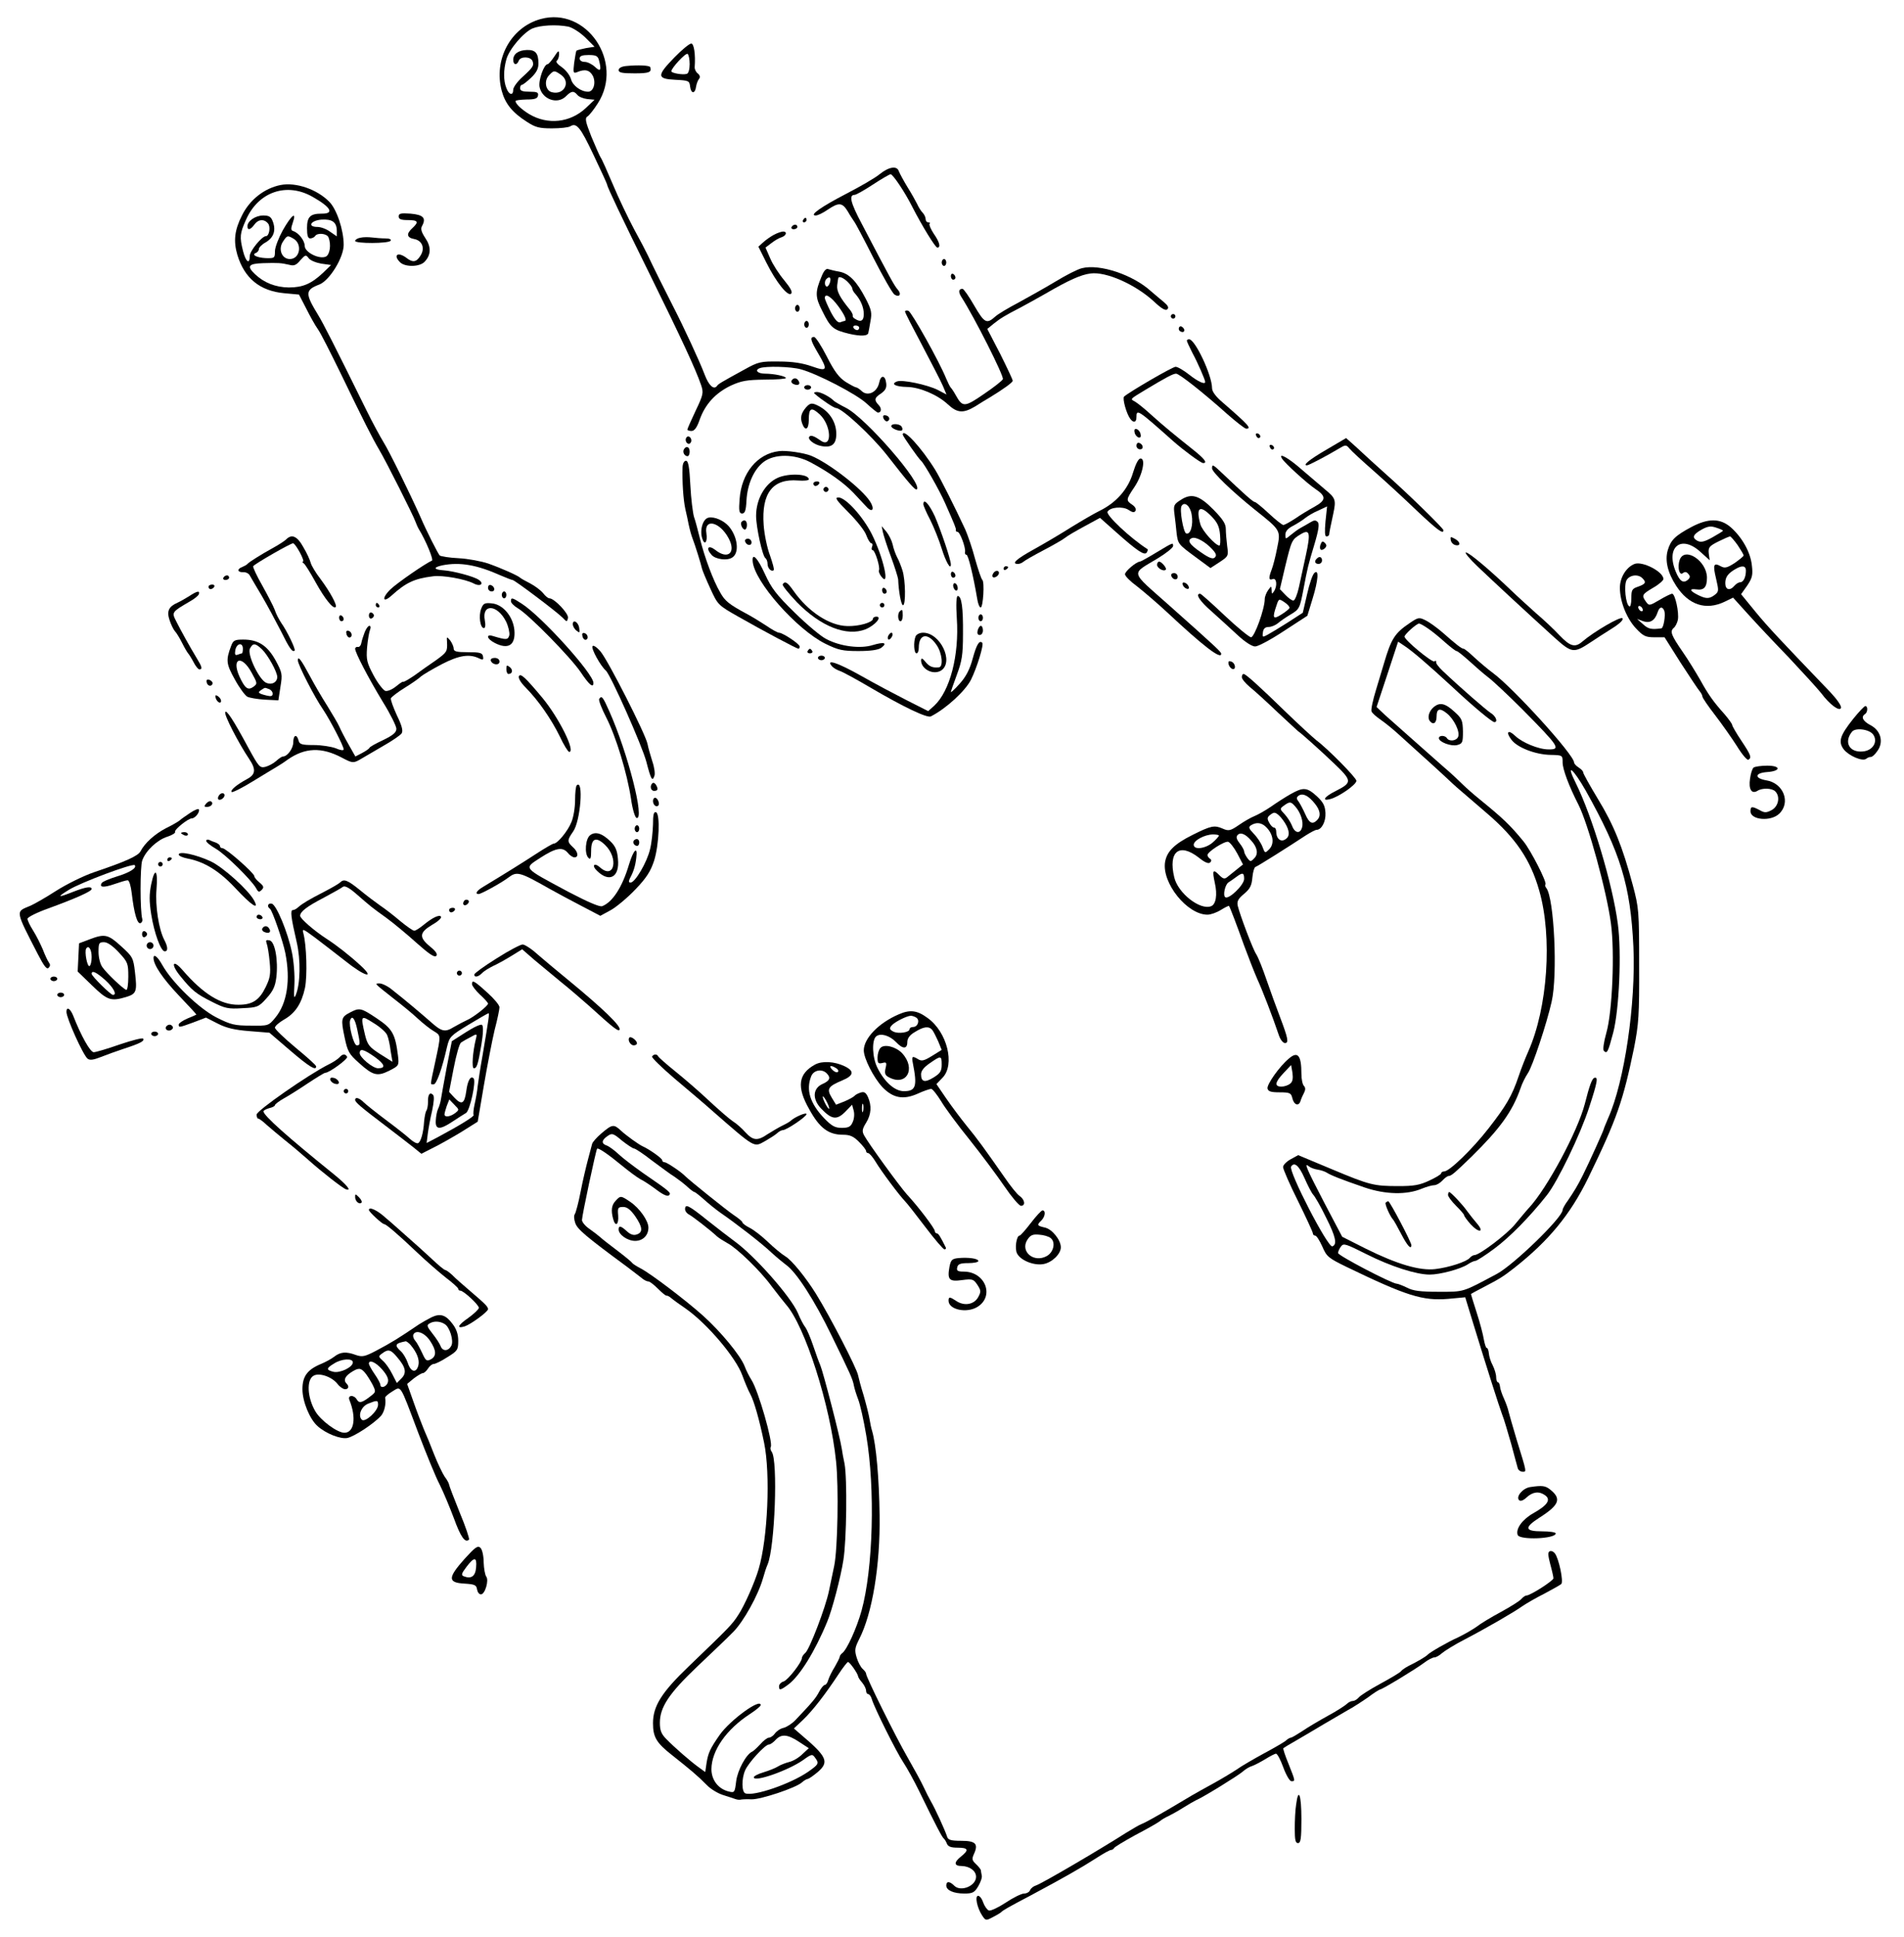 <?xml version="1.0" standalone="no"?>
<!DOCTYPE svg PUBLIC "-//W3C//DTD SVG 20010904//EN"
 "http://www.w3.org/TR/2001/REC-SVG-20010904/DTD/svg10.dtd">
<svg version="1.0" xmlns="http://www.w3.org/2000/svg"
 width="831pt" height="845pt" viewBox="0 0 831 845"
 preserveAspectRatio="xMidYMid meet">
<g transform="translate(0,845) scale(0.1,-0.1)"
fill="#000000" stroke="none">
<path d="M2360 8367 c-131 -36 -207 -177 -170 -314 15 -55 46 -94 109 -134 38
-25 55 -29 110 -29 37 0 72 4 80 9 27 17 44 -3 102 -126 33 -69 59 -126 59
-129 0 -9 62 -140 190 -399 135 -274 196 -405 220 -475 11 -33 10 -41 -24
-112 -20 -42 -36 -79 -36 -82 0 -3 8 -6 18 -6 13 0 24 15 36 50 24 67 69 116
136 148 46 21 70 25 148 26 50 0 92 3 92 7 0 8 -53 19 -91 19 -32 0 -47 15
-23 24 26 10 136 7 179 -5 71 -19 243 -108 287 -149 24 -22 46 -40 50 -40 15
0 17 19 3 33 -21 22 -19 32 11 51 18 13 24 24 22 43 -4 38 -24 39 -31 3 -9
-41 -49 -60 -75 -37 -10 10 -22 17 -25 17 -4 0 -25 11 -46 24 -29 19 -49 45
-82 110 -24 47 -49 86 -56 86 -19 0 -16 -14 17 -70 45 -76 41 -82 -27 -58 -40
14 -84 21 -143 21 -80 1 -90 -1 -151 -35 -106 -58 -114 -63 -120 -72 -14 -18
-36 3 -54 51 -21 56 -93 211 -138 298 -37 72 -90 179 -109 220 -8 17 -35 69
-61 116 -25 47 -67 134 -92 194 -25 59 -49 113 -54 119 -4 6 -22 47 -40 90
-26 66 -29 81 -17 88 7 4 28 30 45 57 116 180 -49 423 -249 368z m120 -33 c18
-4 51 -25 74 -47 l41 -41 -38 -6 c-20 -4 -39 -9 -41 -11 -2 -2 -6 -26 -10 -53
-5 -43 -4 -47 12 -41 35 15 56 10 70 -17 14 -30 2 -68 -21 -68 -32 0 -68 27
-75 55 -5 17 -22 39 -40 52 -18 12 -28 24 -22 28 5 3 10 16 10 28 0 19 -3 18
-21 -10 -12 -18 -25 -33 -29 -33 -16 0 -41 -71 -35 -100 12 -54 78 -77 115
-40 24 24 34 25 50 6 6 -8 26 -16 43 -18 l32 -3 -39 -37 c-68 -63 -165 -74
-246 -26 -33 20 -60 45 -60 57 0 4 21 6 47 7 37 0 49 4 51 17 3 14 -4 17 -37
17 -30 0 -41 4 -41 15 0 8 3 15 8 15 4 0 22 14 40 31 23 22 32 39 32 62 0 45
-13 60 -50 59 -37 -1 -60 -17 -60 -43 0 -23 16 -25 24 -4 7 20 52 19 60 -1 8
-20 2 -28 -45 -71 -22 -20 -39 -44 -39 -54 0 -28 -19 -23 -30 7 -13 32 -13 79
0 125 12 44 74 117 114 135 34 14 104 18 156 8z m134 -146 c12 -45 7 -53 -17
-30 -13 12 -33 22 -45 22 -13 0 -22 6 -22 15 0 11 11 15 39 15 32 0 40 -4 45
-22z m-166 -64 c45 -31 14 -91 -40 -76 -27 7 -34 49 -13 72 22 24 24 24 53 4z"/>
<path d="M2944 8200 c-78 -80 -78 -94 3 -98 59 -3 62 -4 65 -30 4 -32 22 -32
26 0 2 13 8 28 13 34 6 7 4 16 -6 24 -8 6 -14 19 -13 28 4 54 -3 102 -15 102
-8 0 -41 -27 -73 -60z m66 -30 c0 -21 -5 -40 -12 -42 -16 -6 -68 3 -68 11 0
14 62 81 71 76 5 -4 9 -24 9 -45z"/>
<path d="M2733 8162 c-21 -2 -33 -9 -33 -18 0 -11 16 -14 70 -14 64 0 75 5 68
27 -3 8 -53 10 -105 5z"/>
<path d="M3839 7690 c-19 -16 -85 -54 -145 -85 -110 -57 -164 -95 -134 -95 9
0 32 11 52 25 49 33 64 32 88 -7 10 -18 23 -37 27 -43 5 -5 43 -77 85 -160 42
-82 83 -154 92 -160 22 -14 32 2 14 22 -15 17 -32 48 -157 287 -49 92 -57 126
-31 126 6 0 42 20 80 45 38 25 73 45 77 45 10 0 63 -79 94 -141 42 -82 101
-179 110 -179 16 0 10 24 -16 61 -13 20 -21 39 -18 43 4 3 1 6 -5 6 -7 0 -12
6 -12 14 0 8 -6 21 -13 28 -7 7 -18 24 -24 38 -7 14 -26 48 -43 75 -17 28 -33
58 -37 68 -8 25 -43 20 -84 -13z"/>
<path d="M1225 7643 c-71 -14 -135 -64 -169 -133 -32 -63 -38 -111 -20 -172
31 -102 98 -157 204 -167 l65 -6 32 -62 c17 -34 40 -75 51 -90 11 -15 54 -100
97 -188 102 -211 140 -286 170 -337 32 -54 149 -287 158 -313 4 -11 11 -27 16
-35 29 -47 65 -133 56 -136 -26 -10 -152 -97 -181 -125 -39 -38 -34 -62 5 -27
63 57 100 74 180 84 42 6 141 -12 178 -31 30 -16 48 -1 22 16 -22 15 -111 38
-151 41 -46 3 -49 13 -7 22 77 15 151 2 256 -45 24 -10 46 -19 50 -19 9 0 192
-138 218 -164 19 -20 20 -20 24 -1 3 19 -60 85 -81 85 -6 0 -18 10 -28 23 -10
12 -35 31 -56 42 -22 11 -41 22 -44 25 -9 9 -83 42 -140 62 -30 10 -88 21
-129 23 -41 2 -77 8 -82 12 -8 9 -57 105 -84 168 -46 103 -137 288 -161 326
-14 23 -48 85 -74 138 -144 292 -189 380 -211 416 -58 95 -58 110 5 134 45 18
106 118 106 173 0 64 -30 155 -63 188 -53 54 -145 86 -212 73z m140 -52 c81
-46 95 -74 38 -73 -49 0 -63 -14 -63 -63 0 -33 4 -45 14 -45 8 0 18 5 21 10
10 16 52 12 59 -6 12 -31 6 -73 -11 -83 -28 -14 -93 18 -93 46 0 23 -26 57
-50 65 -11 3 -11 11 -2 37 18 52 -6 33 -44 -34 -18 -33 -34 -74 -34 -91 0 -30
-2 -31 -40 -30 -40 2 -65 15 -42 23 6 3 12 10 12 17 0 6 13 20 30 29 35 21 45
52 31 90 -8 22 -17 27 -42 27 -34 0 -69 -24 -69 -47 0 -19 13 -16 30 7 17 24
43 26 60 5 12 -14 5 -55 -9 -55 -18 0 -71 -65 -71 -87 0 -38 -17 -26 -29 21
-16 63 -14 78 13 138 54 122 178 164 291 99z m105 -149 l0 -23 -29 20 c-16 12
-41 21 -55 21 -46 0 -31 28 17 32 47 3 67 -11 67 -50z m-191 -32 c42 -22 31
-90 -14 -90 -35 0 -52 43 -30 76 18 27 19 28 44 14z m123 -110 l43 -6 -34 -33
c-52 -49 -89 -65 -151 -65 -57 1 -107 20 -147 58 -37 35 -29 46 35 48 67 2 79
1 114 -7 21 -6 31 -2 49 20 22 24 24 25 36 9 7 -10 32 -20 55 -24z"/>
<path d="M1740 7506 c0 -12 10 -16 40 -16 45 0 49 -8 20 -35 -28 -25 -25 -42
9 -48 35 -7 47 -42 25 -74 -17 -27 -33 -29 -60 -8 -37 28 -60 13 -28 -19 22
-22 87 -21 108 3 28 30 28 65 2 103 -17 26 -21 40 -14 52 19 35 6 49 -50 54
-42 3 -52 1 -52 -12z"/>
<path d="M3505 7490 c-3 -5 -1 -10 4 -10 6 0 11 5 11 10 0 6 -2 10 -4 10 -3 0
-8 -4 -11 -10z"/>
<path d="M3455 7460 c-3 -5 1 -10 9 -10 9 0 16 5 16 10 0 6 -4 10 -9 10 -6 0
-13 -4 -16 -10z"/>
<path d="M3378 7426 c-15 -8 -36 -23 -47 -33 l-21 -19 35 -70 c43 -86 94 -149
108 -135 7 7 -3 25 -30 58 -22 26 -50 69 -61 95 l-21 48 25 19 c14 11 34 23
45 26 21 7 26 25 7 25 -7 0 -25 -6 -40 -14z"/>
<path d="M1573 7413 c-13 -2 -23 -9 -23 -14 0 -12 147 -12 155 1 4 6 -6 10
-23 10 -16 0 -42 2 -58 4 -16 2 -39 2 -51 -1z"/>
<path d="M4110 7305 c0 -8 5 -15 10 -15 6 0 10 7 10 15 0 8 -4 15 -10 15 -5 0
-10 -7 -10 -15z"/>
<path d="M4722 7280 c-18 -4 -69 -30 -115 -58 -45 -27 -118 -68 -162 -92 -44
-23 -89 -50 -100 -60 -39 -35 -48 -30 -93 47 -23 40 -46 73 -51 73 -17 0 -19
-13 -6 -34 59 -92 187 -346 182 -360 -3 -7 -40 -36 -83 -65 -84 -58 -93 -58
-122 -6 -9 17 -20 32 -23 35 -3 3 -12 21 -20 40 -30 74 -150 288 -164 294 -8
3 -15 1 -15 -3 0 -5 34 -71 75 -148 40 -76 81 -155 90 -176 l16 -38 -38 20
c-46 23 -156 46 -178 37 -29 -11 -7 -23 44 -24 55 -1 133 -34 178 -76 41 -38
67 -40 119 -9 25 16 53 33 62 38 64 39 102 67 102 74 0 5 -25 58 -55 118 l-56
108 28 23 c29 23 48 35 118 71 22 12 72 39 110 61 100 58 153 82 195 87 67 9
194 -47 275 -121 34 -32 52 -43 60 -35 7 7 3 16 -15 31 -14 11 -39 33 -57 48
-78 71 -223 120 -301 100z"/>
<path d="M3587 7247 c-30 -71 -30 -92 2 -154 36 -73 47 -82 117 -99 52 -12 83
-10 84 5 1 3 5 25 9 49 7 37 5 50 -21 100 -39 75 -72 109 -115 117 -19 3 -41
9 -48 11 -9 4 -19 -7 -28 -29z m36 -27 c-3 -11 -9 -20 -14 -20 -10 0 -12 24
-2 33 13 13 21 7 16 -13z m77 0 c11 -11 20 -24 20 -29 0 -5 6 -16 13 -23 23
-26 37 -58 37 -88 0 -30 -13 -37 -38 -21 -8 4 -12 11 -10 14 1 4 -4 15 -12 25
-45 55 -59 82 -56 108 2 16 4 30 5 32 4 8 24 -1 41 -18z m-42 -105 c29 -39 40
-65 28 -65 -2 0 -11 -3 -19 -6 -10 -3 -23 11 -41 45 -14 28 -26 55 -26 61 0
23 27 7 58 -35z m92 -95 c0 -5 -4 -10 -9 -10 -6 0 -13 5 -16 10 -3 6 1 10 9
10 9 0 16 -4 16 -10z"/>
<path d="M4150 7246 c0 -9 5 -16 10 -16 6 0 10 4 10 9 0 6 -4 13 -10 16 -5 3
-10 -1 -10 -9z"/>
<path d="M3470 7105 c0 -8 5 -15 10 -15 6 0 10 7 10 15 0 8 -4 15 -10 15 -5 0
-10 -7 -10 -15z"/>
<path d="M5110 7070 c0 -5 5 -10 10 -10 6 0 10 5 10 10 0 6 -4 10 -10 10 -5 0
-10 -4 -10 -10z"/>
<path d="M3510 7035 c0 -8 5 -15 10 -15 6 0 10 7 10 15 0 8 -4 15 -10 15 -5 0
-10 -7 -10 -15z"/>
<path d="M5146 7022 c-3 -6 -1 -14 5 -17 15 -10 25 3 12 16 -7 7 -13 7 -17 1z"/>
<path d="M5180 6964 c0 -4 11 -27 24 -53 23 -42 56 -118 56 -127 0 -13 -31 1
-69 31 -24 19 -51 35 -60 35 -14 0 -201 -109 -225 -130 -8 -8 10 -74 27 -97
14 -19 27 -16 27 7 0 37 5 34 160 -104 44 -39 121 -96 131 -96 21 0 6 19 -47
61 -79 63 -121 97 -180 150 -28 26 -60 51 -70 57 -22 12 -25 9 46 52 90 54
120 70 133 70 14 0 119 -83 223 -176 40 -35 77 -64 83 -64 25 0 12 15 -101
113 -32 27 -48 49 -48 64 0 56 -74 213 -100 213 -6 0 -10 -3 -10 -6z"/>
<path d="M3455 6790 c-3 -6 1 -13 10 -16 19 -8 30 0 20 15 -8 14 -22 14 -30 1z"/>
<path d="M3510 6760 c0 -5 7 -10 15 -10 8 0 15 5 15 10 0 6 -7 10 -15 10 -8 0
-15 -4 -15 -10z"/>
<path d="M3556 6732 c31 -27 84 -62 93 -62 25 0 153 -118 221 -204 95 -122
124 -155 131 -151 31 20 -223 313 -309 356 -26 13 -49 27 -52 30 -16 17 -57
39 -74 39 -11 0 -16 -3 -10 -8z"/>
<path d="M3518 6673 c-22 -26 -26 -45 -17 -70 13 -36 29 -27 29 16 0 52 11 57
48 23 51 -48 55 -150 4 -114 -27 19 -42 25 -49 18 -11 -11 19 -36 53 -42 44
-8 64 8 64 53 0 51 -29 97 -77 122 -29 15 -37 14 -55 -6z"/>
<path d="M3856 6625 c4 -9 11 -14 16 -13 15 5 11 23 -6 26 -11 2 -14 -2 -10
-13z"/>
<path d="M3890 6591 c0 -11 39 -25 47 -18 3 3 2 10 -2 16 -8 13 -45 15 -45 2z"/>
<path d="M4952 6564 c1 -9 9 -19 16 -22 9 -3 13 2 10 14 -1 9 -9 19 -16 22 -9
3 -13 -2 -10 -14z"/>
<path d="M3940 6554 c0 -6 69 -105 80 -114 13 -11 80 -128 105 -185 43 -97 48
-110 47 -117 -1 -5 2 -8 7 -8 11 0 36 -69 33 -87 -2 -7 1 -13 6 -13 8 0 30
-92 47 -192 3 -21 10 -38 15 -38 11 0 18 113 7 121 -4 3 -18 44 -31 90 -12 46
-32 104 -43 129 -44 95 -110 226 -131 260 -60 97 -142 186 -142 154z"/>
<path d="M5482 6551 c2 -7 7 -12 11 -12 12 1 9 15 -3 20 -7 2 -11 -2 -8 -8z"/>
<path d="M2995 6540 c-4 -6 -3 -16 3 -22 6 -6 12 -6 17 2 4 6 3 16 -3 22 -6 6
-12 6 -17 -2z"/>
<path d="M5790 6489 c-74 -43 -106 -69 -86 -69 8 0 84 40 136 71 33 20 35 20
50 2 8 -10 56 -54 105 -97 50 -44 134 -121 188 -173 90 -85 117 -105 117 -86
0 8 -152 157 -255 248 -43 39 -88 79 -99 90 -12 11 -32 30 -46 42 l-25 22 -85
-50z"/>
<path d="M4960 6506 c0 -9 7 -16 16 -16 17 0 14 22 -4 28 -7 2 -12 -3 -12 -12z"/>
<path d="M5542 6501 c2 -7 7 -12 11 -12 12 1 9 15 -3 20 -7 2 -11 -2 -8 -8z"/>
<path d="M2985 6490 c-7 -12 2 -30 16 -30 5 0 9 9 9 20 0 21 -15 27 -25 10z"/>
<path d="M3400 6482 c-95 -11 -164 -96 -172 -209 -4 -52 -2 -63 11 -63 12 0
17 13 19 57 4 71 32 135 75 168 48 36 134 35 203 -1 81 -43 147 -90 189 -134
22 -24 49 -52 59 -63 25 -26 34 -6 13 26 -37 57 -181 168 -257 199 -33 13
-109 24 -140 20z"/>
<path d="M5595 6450 c11 -19 111 -110 146 -133 48 -32 47 -49 -3 -77 -24 -13
-62 -36 -85 -52 -23 -15 -46 -28 -52 -28 -5 0 -33 22 -63 50 -29 27 -57 50
-61 50 -8 0 -46 34 -145 128 -38 36 -42 38 -42 19 0 -17 88 -101 185 -179 116
-92 115 -91 99 -169 -7 -37 -18 -79 -24 -94 -14 -37 -13 -48 5 -41 17 6 21
-30 5 -54 -8 -12 -10 -12 -10 5 -1 20 -1 20 -15 1 -8 -11 -15 -29 -15 -39 0
-43 -45 -167 -60 -167 -8 1 -60 43 -115 95 -55 52 -103 95 -107 95 -23 0 -1
-33 50 -77 31 -28 82 -74 112 -102 33 -31 64 -51 78 -51 13 0 69 30 125 67
l103 67 22 72 c26 84 29 133 9 115 -8 -6 -22 -47 -32 -92 l-19 -82 -65 -42
c-36 -23 -76 -47 -89 -54 -22 -12 -23 -11 -20 11 2 16 10 23 25 23 12 0 30 8
40 16 10 9 35 26 55 38 39 23 41 27 57 111 18 95 20 103 47 193 20 67 23 92
15 100 -9 9 -16 8 -31 -1 -11 -6 -30 -18 -42 -24 -13 -7 -33 -22 -45 -32 -23
-19 -23 -19 -23 2 0 14 11 27 33 38 17 9 41 24 52 33 11 9 37 25 59 34 l38 18
-7 -66 c-4 -44 -3 -65 4 -65 6 0 11 3 12 8 1 10 5 32 18 91 13 61 10 68 -36
106 -20 17 -66 56 -102 87 -58 51 -103 76 -86 48z m104 -424 c-10 -45 -23
-107 -30 -138 -7 -32 -18 -58 -24 -58 -6 0 -22 11 -35 25 l-24 25 23 98 c28
115 29 118 67 141 41 25 45 8 23 -93z m-71 -228 c-2 -5 -18 -18 -36 -29 -36
-23 -40 -16 -21 39 10 31 11 31 35 15 14 -9 23 -20 22 -25z"/>
<path d="M4945 6388 c-21 -71 -72 -130 -145 -166 -25 -12 -81 -45 -125 -72
-44 -28 -117 -71 -162 -96 -78 -43 -101 -64 -70 -64 7 0 17 4 23 9 5 5 45 28
89 51 44 23 87 48 95 55 8 7 46 29 83 49 l68 37 72 -64 c91 -81 123 -102 132
-87 4 6 5 12 4 14 -74 47 -184 150 -175 164 12 20 66 24 91 8 18 -12 26 -13
31 -4 4 7 -2 18 -14 26 -28 19 -28 22 9 77 35 52 51 125 27 125 -9 0 -21 -23
-33 -62z"/>
<path d="M2979 6413 c-2 -64 3 -141 12 -183 6 -25 12 -54 14 -65 7 -32 12 -49
18 -65 9 -22 38 -115 41 -131 2 -8 18 -47 36 -86 33 -72 34 -73 124 -124 107
-61 254 -139 261 -139 3 0 5 4 5 10 0 11 -74 60 -90 60 -6 0 -30 13 -53 29
-23 15 -60 38 -82 50 -84 45 -101 59 -122 97 -30 51 -68 153 -88 234 -9 36
-20 79 -26 95 -5 17 -13 78 -16 138 -4 80 -9 107 -19 107 -8 0 -14 -11 -15
-27z"/>
<path d="M3395 6366 c-56 -25 -95 -93 -95 -166 0 -50 28 -178 41 -185 5 -4 9
-15 9 -25 0 -19 17 -36 27 -27 3 3 -5 31 -16 63 -12 31 -25 91 -28 134 -10
138 39 203 150 194 26 -2 47 0 47 5 0 24 -87 28 -135 7z"/>
<path d="M3550 6340 c0 -5 4 -10 9 -10 6 0 13 5 16 10 3 6 -1 10 -9 10 -9 0
-16 -4 -16 -10z"/>
<path d="M3596 6321 c-4 -5 -2 -12 3 -15 5 -4 12 -2 15 3 4 5 2 12 -3 15 -5 4
-12 2 -15 -3z"/>
<path d="M5153 6269 c-30 -19 -32 -24 -27 -62 3 -23 7 -59 9 -80 6 -50 7 -51
83 -107 l65 -48 40 26 c38 25 39 27 33 70 -3 25 -6 58 -6 75 0 22 -13 42 -53
83 -63 64 -97 74 -144 43z m48 -64 c8 -45 -5 -89 -24 -82 -12 4 -30 105 -20
120 13 21 38 0 44 -38z m88 -9 c25 -26 33 -44 36 -80 2 -25 1 -46 -3 -46 -18
1 -75 65 -83 93 -21 75 -2 87 50 33z m0 -140 c19 -20 22 -29 13 -38 -8 -8 -24
-3 -61 23 -50 34 -62 53 -38 62 17 6 57 -16 86 -47z"/>
<path d="M3703 6215 c36 -36 72 -81 78 -100 7 -19 17 -35 22 -35 5 0 7 -7 3
-15 -3 -8 -2 -15 3 -15 10 0 34 -77 27 -88 -2 -4 2 -15 9 -25 42 -57 11 81
-40 183 -39 77 -114 160 -146 160 -17 0 -9 -12 44 -65z"/>
<path d="M4030 6250 c0 -5 13 -36 30 -68 16 -32 39 -89 50 -125 18 -58 40 -96
40 -69 0 21 -44 150 -70 210 -25 54 -50 81 -50 52z"/>
<path d="M3093 6192 c-25 -4 -40 -54 -28 -91 10 -33 24 -15 18 23 -11 66 58
51 97 -22 34 -63 -3 -95 -58 -51 -31 24 -43 8 -16 -22 17 -19 68 -26 90 -11
32 20 24 90 -15 136 -22 25 -62 43 -88 38z"/>
<path d="M3237 6174 c-8 -8 3 -34 14 -34 5 0 9 9 9 20 0 19 -11 26 -23 14z"/>
<path d="M7382 6151 c-71 -38 -90 -57 -103 -101 -13 -44 -1 -98 37 -156 54
-83 129 -108 211 -69 l37 18 66 -73 c36 -40 116 -125 178 -189 61 -65 124
-134 140 -154 39 -52 81 -82 87 -65 3 8 -17 37 -47 69 -217 226 -271 283 -326
350 l-63 77 27 38 c22 33 25 46 20 88 -6 57 -42 121 -91 165 -47 41 -99 41
-173 2z m138 -16 c0 -2 -21 -15 -46 -29 -36 -20 -50 -23 -66 -15 -25 14 -19
28 21 50 26 14 39 15 62 7 16 -5 29 -11 29 -13z m64 -63 c14 -21 26 -41 26
-45 0 -4 -18 -18 -39 -33 -33 -21 -43 -24 -61 -14 -31 17 -35 7 -20 -55 12
-52 12 -56 -6 -70 -24 -18 -38 -18 -74 0 -36 18 -38 28 -7 24 34 -5 47 9 47
51 0 73 -97 137 -119 78 -11 -31 -2 -71 14 -58 9 7 16 6 24 -4 9 -10 8 -16 -3
-26 -20 -16 -35 -5 -52 36 -45 108 23 163 107 87 l41 -37 -4 29 c-3 27 2 33
42 53 24 12 47 22 51 22 3 0 18 -17 33 -38z m36 -111 c0 -29 -11 -51 -25 -51
-7 0 -18 -7 -25 -15 -20 -24 -40 -18 -40 11 0 27 12 43 45 62 29 17 45 14 45
-7z"/>
<path d="M3853 6130 c3 -14 18 -62 35 -107 17 -46 31 -91 32 -100 2 -53 13
-113 21 -113 13 0 11 110 -2 151 -6 19 -16 45 -24 59 -7 14 -16 39 -19 55 -4
17 -16 41 -27 55 l-21 25 5 -25z"/>
<path d="M1248 6096 c-8 -7 -34 -24 -58 -37 -49 -27 -102 -60 -110 -69 -3 -4
-13 -9 -22 -13 -25 -9 -22 -24 3 -23 12 1 25 -6 29 -14 5 -8 28 -49 53 -90 24
-41 61 -110 83 -153 37 -75 50 -94 60 -85 5 6 -33 85 -58 120 -10 15 -24 41
-29 58 -6 16 -31 64 -55 107 -24 42 -41 79 -39 83 6 10 163 100 174 100 11 0
54 -80 43 -80 -4 0 -2 -4 4 -8 6 -4 29 -41 52 -83 40 -72 77 -118 87 -107 8 7
-25 67 -66 122 -21 27 -40 59 -43 71 -3 12 -17 43 -32 68 -27 49 -51 59 -76
33z"/>
<path d="M6332 6093 c2 -10 11 -19 21 -21 24 -5 21 15 -4 28 -18 10 -20 9 -17
-7z"/>
<path d="M3252 6088 c6 -18 28 -21 28 -4 0 9 -7 16 -16 16 -9 0 -14 -5 -12
-12z"/>
<path d="M5764 6076 c-4 -9 -4 -20 0 -23 3 -4 12 -1 18 5 9 9 9 15 0 24 -9 9
-13 7 -18 -6z"/>
<path d="M5047 6040 c-36 -22 -69 -40 -72 -40 -15 0 -65 -42 -65 -55 0 -8 24
-32 53 -53 28 -22 88 -73 132 -114 155 -145 235 -207 235 -180 0 8 -20 27
-228 212 -173 154 -168 132 -48 205 36 22 66 46 66 53 0 16 2 17 -73 -28z"/>
<path d="M6451 5977 c65 -62 202 -189 332 -307 77 -69 85 -71 159 -22 24 16
67 44 96 62 33 21 49 37 43 43 -9 9 -125 -59 -174 -101 -32 -28 -53 -23 -100
26 -24 26 -71 70 -103 97 -31 28 -81 73 -109 100 -93 89 -183 165 -197 165 -7
0 16 -28 53 -63z"/>
<path d="M3285 6002 c6 -88 192 -298 317 -360 57 -28 76 -32 145 -32 53 0 86
5 99 14 29 22 13 27 -37 12 -54 -17 -141 -6 -202 26 -23 11 -85 63 -138 115
-80 78 -102 107 -130 168 -32 71 -57 97 -54 57z"/>
<path d="M5747 6013 c-12 -11 -8 -23 8 -23 8 0 15 7 15 15 0 16 -12 20 -23 8z"/>
<path d="M5050 5986 c0 -14 29 -31 38 -21 6 6 -18 35 -29 35 -5 0 -9 -6 -9
-14z"/>
<path d="M7134 5990 c-36 -14 -64 -59 -64 -104 0 -60 30 -135 71 -178 31 -33
42 -38 80 -38 l44 0 70 -111 c39 -60 76 -116 83 -124 6 -7 12 -18 12 -23 0 -6
25 -42 55 -81 30 -39 73 -100 96 -136 22 -36 45 -63 50 -59 15 9 11 20 -31 83
-22 33 -40 64 -40 69 0 4 -15 25 -32 45 -51 57 -72 87 -108 152 -19 33 -52 87
-75 120 -51 74 -57 90 -41 105 8 6 16 22 19 36 6 32 -12 114 -25 114 -5 0 -30
-12 -55 -27 -44 -26 -46 -26 -59 -8 -20 28 -18 32 31 61 25 14 45 32 45 38 0
32 -91 79 -126 66z m34 -62 c18 -18 15 -25 -18 -37 -27 -9 -30 -14 -30 -51 0
-23 -4 -39 -9 -35 -16 9 -24 91 -12 114 13 23 50 28 69 9z m2 -139 c0 -6 -4
-7 -10 -4 -5 3 -10 11 -10 16 0 6 5 7 10 4 6 -3 10 -11 10 -16z m94 -4 c6 -17
-3 -75 -13 -76 -44 -6 -57 -3 -80 18 l-26 23 27 -10 c30 -10 51 3 63 40 8 24
21 26 29 5z"/>
<path d="M4380 5969 c0 -5 5 -7 10 -4 6 3 10 8 10 11 0 2 -4 4 -10 4 -5 0 -10
-5 -10 -11z"/>
<path d="M4150 5946 c0 -9 5 -16 10 -16 6 0 10 4 10 9 0 6 -4 13 -10 16 -5 3
-10 -1 -10 -9z"/>
<path d="M4335 5949 c-4 -6 -5 -13 -2 -16 7 -7 27 6 27 18 0 12 -17 12 -25 -2z"/>
<path d="M5112 5938 c6 -18 28 -21 28 -4 0 9 -7 16 -16 16 -9 0 -14 -5 -12
-12z"/>
<path d="M975 5930 c-3 -5 1 -10 9 -10 9 0 16 5 16 10 0 6 -4 10 -9 10 -6 0
-13 -4 -16 -10z"/>
<path d="M3416 5901 c-3 -4 25 -39 62 -78 104 -106 217 -151 300 -118 41 17
74 55 47 55 -8 0 -15 -4 -15 -9 0 -16 -62 -34 -113 -32 -78 2 -171 64 -234
154 -26 37 -37 44 -47 28z"/>
<path d="M4160 5896 c0 -8 5 -18 10 -21 6 -3 10 1 10 9 0 8 -4 18 -10 21 -5 3
-10 -1 -10 -9z"/>
<path d="M5162 5899 c2 -7 10 -15 17 -17 8 -3 12 1 9 9 -2 7 -10 15 -17 17 -8
3 -12 -1 -9 -9z"/>
<path d="M910 5890 c0 -5 4 -10 9 -10 6 0 13 5 16 10 3 6 -1 10 -9 10 -9 0
-16 -4 -16 -10z"/>
<path d="M2130 5886 c0 -9 7 -16 16 -16 17 0 14 22 -4 28 -7 2 -12 -3 -12 -12z"/>
<path d="M3850 5876 c0 -9 5 -16 10 -16 6 0 10 4 10 9 0 6 -4 13 -10 16 -5 3
-10 -1 -10 -9z"/>
<path d="M825 5849 c-16 -10 -39 -23 -50 -28 -39 -17 -48 -37 -35 -76 6 -19
17 -41 23 -48 7 -7 21 -30 32 -52 11 -22 23 -42 26 -45 3 -3 14 -20 23 -37 9
-18 21 -33 26 -33 15 0 12 11 -12 50 -29 48 -68 118 -89 160 -20 39 -20 40 59
86 20 11 37 25 40 32 5 17 -8 14 -43 -9z"/>
<path d="M2190 5855 c0 -8 5 -15 10 -15 6 0 10 7 10 15 0 8 -4 15 -10 15 -5 0
-10 -7 -10 -15z"/>
<path d="M4176 5753 c11 -162 -30 -318 -99 -382 l-26 -23 -93 47 c-51 26 -140
73 -198 106 -103 58 -157 76 -130 44 6 -8 22 -17 33 -21 12 -3 74 -37 137 -74
143 -84 248 -134 263 -125 68 35 150 111 175 160 26 53 57 153 49 161 -13 13
-25 -8 -42 -70 -12 -45 -29 -78 -56 -108 -21 -24 -39 -40 -39 -37 0 3 12 37
26 75 22 59 27 86 27 179 1 114 -6 165 -23 165 -6 0 -8 -36 -4 -97z"/>
<path d="M2230 5827 c0 -7 14 -21 31 -31 49 -29 231 -215 274 -279 36 -54 55
-70 55 -46 0 40 -225 289 -312 345 -43 28 -48 29 -48 11z"/>
<path d="M1640 5810 c0 -5 5 -10 11 -10 5 0 7 5 4 10 -3 6 -8 10 -11 10 -2 0
-4 -4 -4 -10z"/>
<path d="M2100 5794 c-12 -31 -4 -84 12 -84 6 0 8 13 4 34 -14 74 55 70 93 -6
10 -21 16 -48 14 -59 -6 -21 -13 -21 -70 -4 -34 11 -29 -12 7 -30 59 -30 91
-9 85 57 -6 59 -50 112 -99 116 -31 3 -37 0 -46 -24z"/>
<path d="M3840 5810 c0 -5 5 -10 10 -10 6 0 10 5 10 10 0 6 -4 10 -10 10 -5 0
-10 -4 -10 -10z"/>
<path d="M3927 5783 c-11 -10 -8 -43 3 -43 6 0 10 11 10 25 0 26 -2 29 -13 18z"/>
<path d="M1610 5765 c0 -9 5 -15 11 -13 6 2 11 8 11 13 0 5 -5 11 -11 13 -6 2
-11 -4 -11 -13z"/>
<path d="M1480 5756 c0 -9 5 -16 10 -16 6 0 10 4 10 9 0 6 -4 13 -10 16 -5 3
-10 -1 -10 -9z"/>
<path d="M4270 5755 c0 -8 5 -15 10 -15 6 0 10 7 10 15 0 8 -4 15 -10 15 -5 0
-10 -7 -10 -15z"/>
<path d="M6154 5733 c-67 -45 -82 -69 -114 -178 -5 -16 -20 -67 -34 -113 -14
-45 -23 -88 -20 -95 2 -7 20 -23 39 -36 19 -13 55 -42 80 -65 24 -22 67 -61
95 -86 28 -25 72 -65 99 -90 26 -25 60 -56 77 -70 16 -14 67 -58 114 -98 126
-108 190 -203 228 -337 58 -202 37 -511 -48 -702 -12 -27 -31 -75 -42 -108
-29 -86 -54 -128 -131 -227 -70 -90 -171 -188 -194 -188 -7 0 -13 -4 -13 -8 0
-5 -24 -19 -52 -32 -42 -20 -69 -24 -133 -24 -109 0 -126 4 -293 74 l-146 61
-33 -18 c-18 -10 -33 -25 -33 -34 0 -9 29 -76 65 -148 36 -73 65 -136 65 -141
0 -6 5 -10 10 -10 6 0 19 -21 31 -47 19 -45 27 -51 107 -90 261 -126 331 -148
442 -139 l75 7 33 -108 c63 -206 115 -368 128 -403 8 -19 25 -78 40 -130 14
-52 27 -101 29 -107 3 -7 12 -13 20 -13 18 0 20 -7 -25 138 -17 57 -33 113
-36 125 -2 11 -11 36 -19 54 -9 19 -17 43 -18 53 -1 11 -5 20 -9 20 -4 0 -8
10 -8 23 0 12 -7 35 -15 51 -9 16 -16 40 -17 53 -1 12 -5 23 -9 23 -4 0 -9 17
-13 38 -3 20 -17 73 -31 116 -14 43 -25 80 -25 81 0 1 24 14 53 29 73 38 86
46 136 85 150 118 244 232 322 391 127 261 153 338 201 570 20 103 23 141 22
360 0 236 -1 249 -28 350 -45 168 -83 262 -152 375 -35 58 -64 110 -64 115 0
6 -9 15 -20 22 -11 7 -20 17 -20 22 0 33 -265 325 -355 391 -22 16 -58 47 -80
67 -22 21 -43 38 -47 38 -9 0 -33 19 -92 71 -23 20 -55 43 -72 52 -30 15 -33
15 -70 -10z m79 -25 c18 -12 51 -39 74 -60 24 -21 46 -38 50 -38 5 0 29 -20
55 -43 26 -24 64 -57 85 -73 21 -16 88 -79 148 -139 160 -162 169 -175 113
-174 -43 0 -115 30 -145 59 -30 29 -43 18 -17 -16 25 -35 106 -66 172 -67 52
-1 52 -2 52 -33 0 -29 27 -102 69 -184 42 -82 124 -380 142 -519 17 -125 6
-386 -20 -476 -12 -43 -16 -74 -11 -79 14 -14 18 -7 41 80 26 100 37 350 20
474 -23 175 -112 470 -184 615 -45 90 -12 64 44 -34 152 -272 195 -411 208
-681 11 -247 -39 -589 -110 -747 -10 -24 -19 -45 -19 -47 0 -5 -63 -145 -91
-201 -24 -48 -37 -69 -66 -112 -13 -17 -23 -36 -23 -41 0 -33 -214 -240 -287
-279 -152 -81 -141 -78 -253 -78 -81 0 -113 4 -139 18 -19 9 -39 17 -44 17
-22 0 -257 123 -257 134 0 7 6 20 13 29 11 15 21 11 111 -34 105 -53 217 -89
276 -89 45 0 134 24 165 44 13 9 29 16 35 16 5 0 43 24 83 54 66 49 152 136
228 232 47 59 147 266 185 384 37 113 40 134 22 128 -10 -4 -21 -34 -41 -113
-31 -120 -166 -371 -244 -454 -13 -14 -40 -47 -61 -72 -35 -43 -155 -134 -177
-134 -5 0 -14 -5 -20 -12 -14 -17 -91 -42 -151 -49 -67 -8 -166 21 -303 89
l-103 52 -79 150 c-79 152 -89 176 -66 157 7 -6 24 -12 37 -14 14 -2 32 -8 40
-13 19 -12 61 -29 166 -65 91 -31 184 -33 250 -5 20 8 44 15 54 15 9 0 25 9
35 20 10 11 22 20 27 20 12 0 29 15 101 85 123 121 177 195 213 297 7 22 22
51 32 66 20 28 83 218 104 312 27 117 11 452 -23 496 -5 6 -7 13 -4 16 8 8
-64 149 -96 188 -59 72 -90 101 -192 184 -26 21 -60 51 -75 66 -15 15 -52 50
-83 76 -91 80 -211 187 -253 224 l-38 36 47 142 47 143 27 -18 c34 -22 105
-83 209 -179 93 -87 174 -154 184 -154 17 0 7 26 -16 40 -21 14 -131 109 -210
184 -17 16 -30 33 -28 38 1 5 -2 7 -8 3 -10 -6 -130 93 -130 108 0 10 52 56
63 57 5 0 23 -10 40 -22z m-540 -2396 c14 -32 31 -65 38 -73 8 -8 34 -53 57
-101 42 -83 49 -117 27 -125 -20 -6 -192 328 -180 348 14 22 34 5 58 -49z"/>
<path d="M6259 5367 c-22 -18 -31 -47 -18 -63 15 -18 29 -8 29 21 0 34 14 38
45 13 31 -25 58 -80 49 -102 -7 -18 -39 -22 -49 -6 -8 13 -35 13 -35 0 0 -17
54 -37 80 -30 23 6 25 11 25 59 -1 48 -4 57 -38 87 -39 36 -62 41 -88 21z"/>
<path d="M6320 3237 c0 -7 16 -28 35 -47 19 -19 35 -37 35 -41 0 -4 13 -22 29
-40 35 -38 61 -36 28 3 -13 15 -32 39 -43 54 -21 30 -72 84 -79 84 -3 0 -5 -6
-5 -13z"/>
<path d="M6048 3204 c-6 -5 20 -62 32 -74 3 -3 19 -31 35 -62 27 -52 44 -71
45 -50 1 11 -94 192 -101 192 -3 0 -8 -3 -11 -6z"/>
<path d="M2500 5727 c0 -8 7 -21 16 -28 14 -11 15 -10 12 11 -3 26 -28 41 -28
17z"/>
<path d="M1592 5693 c-6 -16 -13 -37 -15 -48 -2 -11 -9 -19 -15 -17 -7 1 -12
-3 -12 -8 0 -17 58 -128 121 -232 33 -53 59 -106 59 -117 0 -16 -14 -28 -57
-49 -32 -15 -60 -30 -61 -35 -2 -4 -17 -14 -32 -22 l-29 -15 -30 53 c-16 28
-34 63 -40 77 -6 14 -30 54 -52 90 -23 36 -57 94 -76 130 -39 73 -53 91 -53
69 0 -18 72 -159 110 -214 31 -46 90 -160 90 -174 0 -6 -15 -4 -35 5 -19 7
-62 14 -96 14 -52 0 -62 3 -66 20 -8 30 -23 24 -23 -8 0 -27 -26 -62 -45 -62
-5 0 -18 -9 -29 -19 -12 -11 -33 -22 -47 -26 -25 -6 -29 -1 -74 81 -66 123
-98 171 -102 157 -5 -13 59 -136 104 -203 31 -46 29 -68 -8 -88 -46 -25 -75
-49 -68 -57 4 -3 46 18 93 47 48 29 95 58 104 63 10 6 31 19 47 31 76 53 148
56 237 9 45 -24 50 -24 76 -10 15 9 60 35 101 59 41 23 79 49 84 57 7 11 1 34
-21 79 -16 35 -28 68 -26 74 3 6 30 27 61 46 31 19 62 41 70 49 8 7 48 31 90
53 77 40 123 47 166 25 15 -7 18 -5 15 10 -3 15 -13 18 -66 18 -49 0 -62 3
-62 16 0 8 -7 24 -15 35 -15 18 -16 18 -14 -6 2 -42 0 -45 -48 -80 -27 -18
-69 -48 -95 -67 -27 -18 -48 -30 -48 -27 0 3 -13 -5 -30 -19 -17 -14 -37 -23
-48 -21 -9 3 -33 33 -51 67 -30 56 -33 69 -29 122 3 33 9 68 13 78 4 9 3 17
-3 17 -5 0 -14 -12 -20 -27z"/>
<path d="M4267 5700 c-3 -13 0 -20 9 -20 8 0 14 9 14 20 0 11 -4 20 -9 20 -5
0 -11 -9 -14 -20z"/>
<path d="M1512 5686 c1 -10 8 -17 13 -17 15 1 12 24 -3 29 -9 3 -13 -2 -10
-12z"/>
<path d="M2542 5676 c1 -10 8 -17 13 -17 15 1 12 24 -3 29 -9 3 -13 -2 -10
-12z"/>
<path d="M3876 5675 c-3 -8 -1 -15 3 -15 5 0 11 7 15 15 3 8 1 15 -3 15 -5 0
-11 -7 -15 -15z"/>
<path d="M3996 5674 c-10 -25 -7 -74 4 -74 6 0 10 11 10 24 0 62 40 68 78 12
24 -35 30 -95 10 -97 -27 -3 -42 3 -59 24 -13 16 -18 18 -19 7 0 -40 55 -67
89 -44 55 39 -6 164 -80 164 -15 0 -29 -7 -33 -16z"/>
<path d="M1009 5633 c-24 -63 -22 -79 16 -147 20 -37 45 -70 54 -75 9 -5 44
-11 76 -13 l60 -3 9 59 c9 55 8 61 -21 115 -36 65 -76 91 -141 91 -37 0 -44
-3 -53 -27z m51 -13 c0 -11 -2 -20 -4 -20 -2 0 -11 -3 -19 -6 -11 -4 -13 1
-10 20 6 31 33 35 33 6z m83 -2 c26 -25 67 -99 67 -121 0 -23 -23 -36 -47 -26
-31 11 -86 126 -72 150 13 25 23 24 52 -3z m-45 -102 c26 -47 26 -48 8 -62
-24 -17 -37 -7 -61 45 -36 81 10 96 53 17z m76 -72 c9 -3 16 -12 16 -20 0 -11
-7 -13 -27 -8 -36 9 -40 13 -23 24 18 12 15 11 34 4z"/>
<path d="M2586 5631 c-7 -10 35 -86 58 -106 21 -18 159 -329 177 -398 20 -77
26 -88 35 -62 4 9 0 38 -9 64 -8 25 -18 60 -21 76 -9 44 -172 364 -205 403
-17 20 -32 29 -35 23z"/>
<path d="M3525 5610 c-3 -5 1 -10 10 -10 9 0 13 5 10 10 -3 6 -8 10 -10 10 -2
0 -7 -4 -10 -10z"/>
<path d="M3570 5580 c0 -5 7 -10 15 -10 8 0 15 5 15 10 0 6 -7 10 -15 10 -8 0
-15 -4 -15 -10z"/>
<path d="M2142 5568 c7 -19 38 -22 38 -4 0 10 -9 16 -21 16 -12 0 -19 -5 -17
-12z"/>
<path d="M5362 5553 c2 -9 9 -18 16 -21 18 -6 15 25 -4 32 -11 4 -14 1 -12
-11z"/>
<path d="M2210 5531 c0 -11 4 -21 9 -21 18 0 21 18 6 30 -13 10 -15 9 -15 -9z"/>
<path d="M2265 5501 c-4 -8 6 -27 30 -51 56 -57 111 -137 148 -212 17 -37 36
-67 41 -68 30 -1 -44 148 -116 235 -76 91 -95 108 -103 96z"/>
<path d="M5420 5496 c0 -8 16 -27 35 -43 19 -15 74 -65 122 -111 48 -45 89
-82 90 -83 7 -3 90 -77 152 -136 84 -80 84 -86 10 -124 -49 -24 -62 -45 -24
-35 37 9 115 63 115 80 0 13 -124 139 -175 177 -16 13 -75 67 -130 120 -119
116 -177 168 -187 169 -5 0 -8 -6 -8 -14z"/>
<path d="M902 5474 c3 -17 21 -21 26 -6 1 5 -4 12 -13 16 -11 4 -15 1 -13 -10z"/>
<path d="M940 5414 c0 -17 17 -36 24 -26 3 5 -1 15 -9 22 -8 7 -15 9 -15 4z"/>
<path d="M2615 5401 c-3 -6 11 -42 31 -81 43 -84 91 -243 108 -354 6 -44 17
-81 24 -84 38 -12 -38 285 -119 466 -28 63 -33 69 -44 53z"/>
<path d="M8089 5315 c-59 -74 -67 -100 -42 -134 22 -28 82 -54 98 -41 6 5 14
8 20 8 5 -1 18 10 28 25 29 38 17 89 -28 113 -35 18 -44 37 -25 49 12 8 13 35
1 35 -4 0 -28 -25 -52 -55z m87 -70 c21 -31 -2 -69 -45 -73 -59 -6 -85 40 -48
86 15 19 77 11 93 -13z"/>
<path d="M7654 5102 c-6 -4 -13 -26 -16 -49 -7 -46 7 -68 32 -53 21 14 64 12
78 -2 23 -23 14 -66 -16 -82 -23 -12 -31 -12 -52 0 -34 18 -40 17 -40 -5 0
-38 88 -46 125 -11 52 49 19 134 -56 146 -53 9 -51 32 3 36 61 4 62 28 1 28
-26 0 -53 -4 -59 -8z"/>
<path d="M2847 5033 c-12 -12 -7 -33 8 -33 17 0 19 9 7 28 -5 7 -11 9 -15 5z"/>
<path d="M2517 5024 c-4 -4 -7 -33 -7 -64 0 -32 -7 -75 -16 -96 -16 -40 -61
-94 -77 -94 -5 0 -39 -20 -76 -44 -58 -38 -145 -92 -233 -145 -27 -16 -37 -31
-19 -31 11 0 100 49 130 72 37 28 49 25 181 -50 30 -17 92 -50 138 -74 l82
-43 46 25 c25 14 74 55 108 91 48 50 66 79 81 125 22 70 27 205 8 211 -10 3
-13 -12 -13 -54 -1 -32 -6 -81 -13 -108 -13 -56 -65 -145 -85 -145 -8 0 -9 5
-3 18 16 29 24 55 28 90 7 54 -12 36 -32 -30 -29 -98 -72 -164 -117 -181 -11
-4 -64 19 -148 63 -201 108 -195 100 -122 148 67 43 96 49 119 23 9 -12 23
-21 30 -21 20 0 16 25 -7 45 -25 23 -25 30 1 67 33 45 47 233 16 202z"/>
<path d="M5633 4986 c-23 -13 -62 -38 -86 -55 -25 -17 -57 -35 -72 -41 -15 -6
-45 -23 -68 -39 -38 -26 -45 -27 -72 -15 -35 15 -50 12 -130 -28 -80 -40 -112
-72 -120 -118 -15 -91 96 -230 185 -230 14 0 40 9 59 21 18 11 34 19 35 17 5
-7 36 -89 66 -173 18 -49 44 -115 57 -145 23 -50 67 -164 95 -247 6 -18 18
-33 26 -33 18 0 14 20 -22 115 -15 39 -41 111 -58 160 -17 50 -37 100 -45 112
-15 22 -71 171 -81 212 -4 19 2 31 28 52 26 22 33 36 36 71 2 23 8 44 13 46
10 3 143 87 222 139 19 12 40 23 45 23 22 0 41 36 39 74 -2 31 -9 46 -38 73
-43 39 -59 40 -114 9z m106 -42 c24 -30 27 -54 9 -72 -20 -20 -34 -13 -51 26
-9 20 -22 45 -29 55 -11 14 -10 19 1 27 19 11 43 -2 70 -36z m-86 -12 c23 -25
37 -67 30 -91 -8 -30 -32 -26 -44 7 -6 15 -20 37 -32 50 -22 23 -22 24 -3 38
25 18 30 18 49 -4z m-38 -84 c16 -32 12 -53 -12 -63 -18 -6 -33 10 -33 38 0 9
-4 17 -10 17 -5 0 -15 10 -21 22 -10 18 -8 24 7 35 15 11 20 10 36 -4 10 -9
25 -29 33 -45z m-86 -9 c29 -31 33 -70 11 -93 -19 -19 -19 -19 -30 10 -6 16
-23 42 -38 57 -22 23 -24 29 -12 37 24 15 48 12 69 -11z m-68 -56 c27 -29 32
-59 13 -77 -15 -16 -17 -16 -30 1 -7 10 -14 23 -14 29 0 6 -9 22 -20 36 -14
18 -16 28 -8 36 13 13 35 3 59 -25z m-141 22 c0 -3 -12 -17 -27 -30 -31 -27
-83 -34 -83 -10 0 19 47 44 83 45 15 0 27 -2 27 -5z m80 -78 l25 -48 -25 -20
c-14 -11 -32 -26 -41 -33 -14 -12 -20 -11 -38 7 -27 28 -31 21 -19 -34 12 -52
5 -94 -16 -102 -48 -19 -145 57 -161 126 -27 113 22 152 107 86 27 -22 43 -28
50 -21 6 6 6 12 -1 16 -6 4 -11 11 -11 16 0 14 73 61 90 58 8 -2 26 -25 40
-51z m30 -111 c0 -26 -66 -90 -82 -80 -12 7 -1 56 14 65 7 4 22 15 33 23 28
21 35 20 35 -8z"/>
<path d="M955 4979 c-4 -6 -5 -13 -2 -16 7 -7 27 6 27 18 0 12 -17 12 -25 -2z"/>
<path d="M2850 4956 c0 -17 14 -29 23 -20 8 8 -3 34 -14 34 -5 0 -9 -6 -9 -14z"/>
<path d="M900 4945 c-10 -12 -10 -15 3 -15 19 0 31 16 18 24 -5 3 -14 -1 -21
-9z"/>
<path d="M830 4904 c-19 -13 -40 -27 -46 -33 -6 -5 -33 -21 -60 -34 -48 -25
-92 -64 -111 -101 -11 -20 -64 -44 -203 -91 -47 -16 -121 -53 -165 -81 -45
-29 -97 -59 -117 -67 -60 -25 -62 -17 38 -211 26 -50 38 -66 46 -58 8 8 8 15
1 24 -5 7 -17 32 -26 56 -10 23 -28 60 -42 82 -14 22 -25 45 -25 52 0 7 42 28
93 46 120 44 187 74 187 84 0 13 -26 9 -80 -12 -68 -27 -74 -25 -20 8 51 32
279 117 288 108 11 -12 -23 -33 -80 -50 -32 -10 -61 -22 -64 -28 -12 -19 8
-21 54 -5 26 9 52 17 59 17 7 0 14 -24 18 -57 10 -86 24 -135 38 -130 7 3 10
11 8 18 -10 34 -10 231 0 256 15 42 65 89 109 103 22 7 37 17 34 21 -5 9 57
59 73 59 14 0 36 27 31 39 -1 5 -19 -2 -38 -15z"/>
<path d="M2770 4835 c0 -8 5 -15 10 -15 6 0 10 7 10 15 0 8 -4 15 -10 15 -5 0
-10 -7 -10 -15z"/>
<path d="M790 4816 c0 -2 7 -6 15 -10 8 -3 15 -1 15 4 0 6 -7 10 -15 10 -8 0
-15 -2 -15 -4z"/>
<path d="M2576 4807 c-21 -15 -26 -81 -8 -99 9 -9 12 -3 12 30 0 55 21 64 60
27 62 -59 41 -155 -22 -98 -25 22 -37 7 -12 -16 54 -53 99 -27 91 52 -3 37
-11 56 -33 77 -36 35 -65 44 -88 27z"/>
<path d="M900 4782 c0 -6 19 -21 43 -35 42 -25 154 -135 175 -172 9 -17 13
-18 24 -7 11 11 9 17 -9 32 -13 10 -23 23 -23 28 0 13 -124 122 -139 122 -6 0
-11 4 -11 9 0 5 -8 11 -17 15 -10 3 -24 9 -30 12 -7 3 -13 1 -13 -4z"/>
<path d="M2767 4784 c-8 -8 1 -24 14 -24 5 0 9 7 9 15 0 15 -12 20 -23 9z"/>
<path d="M780 4722 c0 -5 17 -13 38 -17 74 -14 139 -54 210 -130 70 -75 105
-98 81 -53 -25 46 -135 145 -190 171 -63 29 -139 46 -139 29z"/>
<path d="M730 4699 c0 -5 5 -7 10 -4 6 3 10 8 10 11 0 2 -4 4 -10 4 -5 0 -10
-5 -10 -11z"/>
<path d="M690 4680 c0 -5 5 -10 10 -10 6 0 10 5 10 10 0 6 -4 10 -10 10 -5 0
-10 -4 -10 -10z"/>
<path d="M660 4593 c-9 -44 -9 -74 0 -132 13 -81 42 -161 59 -161 15 0 14 20
-2 50 -24 46 -40 148 -34 220 7 86 -7 100 -23 23z"/>
<path d="M1485 4601 c-6 -6 -37 -24 -70 -41 -68 -35 -93 -50 -113 -67 -7 -7
-18 -13 -24 -13 -12 0 -8 -32 17 -140 18 -78 16 -182 -4 -230 -8 -20 -9 -9 -6
46 2 40 -3 103 -11 140 -18 88 -68 208 -88 212 -17 4 -22 -13 -8 -22 10 -6 57
-142 67 -192 24 -120 8 -222 -44 -284 -29 -35 -30 -35 -107 -34 -70 0 -87 4
-150 36 -76 39 -193 152 -236 229 -20 36 -38 50 -38 30 0 -30 40 -89 109 -162
44 -46 79 -84 78 -85 -1 -1 -19 -9 -39 -17 -21 -9 -38 -21 -38 -26 0 -14 1
-14 64 9 l55 21 51 -26 c39 -20 75 -28 139 -33 l87 -7 91 -78 c83 -71 113 -89
113 -69 0 5 -40 41 -90 82 -49 41 -90 80 -90 87 0 7 17 22 39 35 50 28 77 70
92 138 11 53 7 187 -7 239 -6 22 -2 20 52 -20 32 -24 91 -70 131 -101 82 -66
134 -82 67 -20 -50 46 -107 90 -149 117 -54 35 -115 88 -115 100 0 18 28 40
105 80 39 21 75 41 81 46 8 7 27 -3 56 -28 69 -60 69 -60 133 -106 33 -24 93
-74 134 -111 52 -46 77 -64 85 -56 7 7 -1 20 -27 41 -49 40 -47 61 8 94 25 14
43 30 40 36 -7 11 -38 -4 -78 -37 -16 -13 -33 -24 -39 -24 -6 0 -33 19 -61 42
-28 24 -67 54 -88 68 -20 14 -60 44 -89 68 -53 43 -69 49 -85 33z"/>
<path d="M2025 4519 c-10 -15 3 -25 16 -12 7 7 7 13 1 17 -6 3 -14 1 -17 -5z"/>
<path d="M1960 4480 c0 -5 4 -10 9 -10 6 0 13 5 16 10 3 6 -1 10 -9 10 -9 0
-16 -4 -16 -10z"/>
<path d="M1120 4450 c0 -5 7 -10 16 -10 8 0 12 5 9 10 -3 6 -10 10 -16 10 -5
0 -9 -4 -9 -10z"/>
<path d="M1145 4400 c-3 -6 1 -13 10 -16 19 -8 30 0 20 15 -8 14 -22 14 -30 1z"/>
<path d="M620 4375 c0 -9 5 -15 11 -13 6 2 11 8 11 13 0 5 -5 11 -11 13 -6 2
-11 -4 -11 -13z"/>
<path d="M390 4352 l-45 -17 -3 -62 -3 -61 63 -61 c67 -65 82 -70 149 -50 45
14 48 24 38 109 -7 61 -10 67 -60 112 -57 52 -71 56 -139 30z m129 -57 c39
-42 41 -48 41 -106 0 -33 -4 -59 -9 -57 -15 5 -87 74 -104 99 -10 13 -17 43
-17 66 0 39 2 43 24 43 15 0 38 -16 65 -45z m-119 -20 c0 -19 -4 -36 -9 -39
-10 -6 -23 62 -15 76 11 17 24 -4 24 -37z m60 -101 c36 -33 52 -64 33 -64 -10
0 -93 82 -93 92 0 17 21 7 60 -28z"/>
<path d="M1164 4334 c4 -10 10 -47 13 -80 5 -52 2 -70 -17 -109 -28 -58 -58
-78 -119 -78 -77 -1 -155 48 -244 151 -44 51 -53 26 -10 -26 51 -63 68 -77
140 -113 55 -28 70 -31 131 -27 65 3 71 5 105 43 28 31 38 51 43 91 9 75 -6
158 -30 162 -15 3 -17 0 -12 -14z"/>
<path d="M640 4325 c0 -8 7 -15 15 -15 8 0 15 7 15 15 0 8 -7 15 -15 15 -8 0
-15 -7 -15 -15z"/>
<path d="M2167 4269 c-53 -33 -97 -65 -97 -70 0 -14 17 -11 34 6 8 9 30 22 48
31 18 8 54 28 80 44 l47 29 54 -47 c31 -26 83 -69 117 -97 34 -27 87 -73 119
-101 106 -96 129 -115 135 -106 9 14 -72 92 -224 217 -47 38 -107 89 -134 112
-26 24 -56 43 -65 43 -9 0 -61 -27 -114 -61z"/>
<path d="M1996 4211 c-4 -5 -2 -12 3 -15 5 -4 12 -2 15 3 4 5 2 12 -3 15 -5 4
-12 2 -15 -3z"/>
<path d="M220 4180 c0 -5 7 -10 15 -10 8 0 15 5 15 10 0 6 -7 10 -15 10 -8 0
-15 -4 -15 -10z"/>
<path d="M2060 4157 c0 -7 16 -28 35 -46 19 -17 35 -35 35 -39 0 -10 -64 -60
-92 -72 -13 -6 -38 -19 -57 -30 -39 -24 -53 -21 -102 23 -40 35 -112 96 -167
139 -19 16 -44 28 -55 28 -24 0 -25 2 61 -66 35 -27 83 -66 105 -87 23 -21 54
-46 70 -55 32 -20 32 -15 7 -132 -24 -111 -23 -100 -7 -100 12 0 36 66 58 163
11 45 15 49 94 97 46 28 85 50 87 50 5 0 1 -25 -26 -185 -9 -49 -18 -109 -21
-132 -2 -23 -9 -60 -14 -82 -5 -22 -6 -42 -4 -45 5 -5 -60 -45 -157 -97 l-48
-25 5 40 c3 23 11 68 19 101 8 38 10 63 4 69 -14 14 -23 1 -22 -31 0 -15 -3
-32 -7 -38 -4 -5 -8 -27 -10 -47 -3 -51 -15 -91 -27 -95 -6 -2 -22 7 -35 19
-14 13 -61 50 -104 82 -44 33 -88 68 -98 78 -19 19 -37 24 -37 10 0 -10 23
-30 130 -111 47 -36 102 -78 122 -94 l37 -30 53 27 c29 14 85 46 123 69 l70
44 27 159 c15 87 36 196 47 242 12 45 21 90 21 98 0 9 -23 37 -51 62 -59 54
-69 59 -69 39z"/>
<path d="M250 4110 c0 -5 7 -10 15 -10 8 0 15 5 15 10 0 6 -7 10 -15 10 -8 0
-15 -4 -15 -10z"/>
<path d="M290 4036 c0 -27 72 -187 92 -204 10 -8 25 -6 58 7 25 10 70 26 100
36 71 23 92 34 85 44 -2 5 -49 -7 -102 -25 -54 -19 -105 -34 -114 -34 -15 0
-55 71 -89 158 -13 33 -30 43 -30 18z"/>
<path d="M1527 4033 c-38 -20 -40 -28 -23 -108 13 -62 19 -73 63 -112 61 -55
80 -60 133 -33 41 21 42 22 37 65 -12 95 -24 117 -93 163 -69 46 -75 47 -117
25z m163 -99 c5 -11 12 -42 15 -69 l8 -47 -54 34 c-48 31 -55 40 -66 84 -20
86 -19 87 38 51 28 -17 55 -41 59 -53z m-131 26 c14 -65 14 -70 -2 -70 -13 0
-36 87 -29 109 8 24 21 9 31 -39z m77 -121 c44 -32 49 -49 14 -49 -23 0 -80
47 -80 66 0 22 18 17 66 -17z"/>
<path d="M3922 4025 c-88 -38 -152 -105 -152 -157 0 -35 43 -119 81 -160 46
-48 91 -57 154 -29 26 12 53 21 59 21 6 0 25 -24 43 -53 17 -29 73 -105 125
-169 51 -64 119 -155 151 -202 32 -47 65 -86 73 -86 21 0 17 27 -6 43 -11 7
-41 45 -67 83 -86 123 -117 166 -164 223 -25 31 -65 84 -89 119 l-43 63 27 28
c55 57 20 199 -65 260 -46 34 -77 38 -127 16z m77 -14 c17 -11 7 -41 -14 -41
-8 0 -15 -4 -15 -9 0 -15 -49 -22 -71 -11 -17 9 -18 14 -8 26 12 15 65 42 84
43 6 0 16 -3 24 -8z m70 -54 c6 -8 17 -30 26 -50 l15 -37 -42 -26 c-34 -21
-45 -24 -60 -15 -26 16 -30 14 -24 -16 20 -101 14 -123 -39 -123 -39 0 -84 39
-115 101 -23 45 -26 121 -6 138 19 16 59 4 87 -25 29 -31 49 -31 49 0 0 16 10
31 33 44 38 24 61 27 76 9z m41 -151 c0 -28 -6 -38 -35 -56 -39 -24 -55 -20
-55 14 0 15 13 31 38 48 49 34 52 34 52 -6z"/>
<path d="M3843 3879 c-7 -7 -13 -26 -13 -42 0 -25 3 -28 21 -24 18 5 20 2 14
-23 -5 -22 -2 -31 14 -39 77 -42 121 37 58 105 -27 28 -77 41 -94 23z"/>
<path d="M2033 3947 l-61 -39 -22 -112 c-11 -61 -23 -123 -25 -138 -2 -15 -8
-35 -13 -45 -5 -10 -9 -33 -10 -50 -3 -42 17 -43 74 -5 23 15 49 32 58 37 17
10 45 139 33 151 -13 13 -26 -9 -32 -56 -8 -56 -20 -62 -53 -27 l-22 24 20
103 c11 57 25 107 32 112 7 5 26 16 42 24 28 16 29 15 23 -8 -14 -56 -19 -128
-9 -128 13 0 18 14 33 103 8 48 9 80 3 86 -5 5 -35 -9 -71 -32z m-47 -353
c-22 -16 -46 -19 -46 -5 0 5 5 22 10 37 l11 28 22 -23 c22 -22 22 -22 3 -37z"/>
<path d="M727 3974 c-11 -11 3 -24 18 -18 8 4 12 10 9 15 -6 11 -18 12 -27 3z"/>
<path d="M660 3940 c0 -5 7 -10 15 -10 8 0 15 5 15 10 0 6 -7 10 -15 10 -8 0
-15 -4 -15 -10z"/>
<path d="M2747 3924 c-9 -10 4 -34 19 -34 8 0 14 4 14 9 0 12 -26 32 -33 25z"/>
<path d="M1482 3838 c-6 -7 -28 -22 -49 -32 -86 -43 -313 -201 -313 -218 0
-10 3 -18 8 -18 4 0 21 -13 37 -28 17 -15 53 -45 80 -67 28 -22 73 -60 101
-85 57 -51 149 -123 164 -128 27 -9 4 19 -51 64 -207 167 -309 258 -309 276 0
4 11 10 25 14 14 3 25 9 25 13 0 4 17 17 38 29 20 11 68 41 105 66 38 25 72
46 76 46 18 0 101 61 96 70 -8 14 -20 13 -33 -2z"/>
<path d="M2846 3841 c-3 -4 41 -47 97 -95 56 -47 134 -113 172 -147 181 -158
175 -154 222 -128 21 12 45 27 54 35 8 8 20 14 25 14 17 0 104 59 104 70 0 10
-54 -14 -70 -30 -3 -3 -18 -12 -35 -20 -16 -8 -45 -25 -64 -37 -45 -31 -64
-29 -98 8 -15 17 -40 39 -55 48 -15 10 -60 49 -101 87 -40 38 -107 96 -148
129 -41 33 -75 63 -77 68 -5 10 -20 9 -26 -2z"/>
<path d="M5625 3832 c-40 -33 -96 -112 -93 -130 3 -13 14 -17 53 -17 44 0 50
-3 55 -24 7 -31 28 -39 36 -14 3 10 10 26 16 37 6 12 6 22 -1 29 -6 6 -11 29
-11 52 0 82 -16 101 -55 67z m6 -109 c-8 -7 -25 -13 -38 -13 -32 0 -29 19 10
60 l32 34 6 -34 c3 -24 1 -39 -10 -47z"/>
<path d="M3557 3806 c-73 -40 -81 -97 -25 -195 45 -82 84 -111 147 -111 31 0
46 -7 70 -31 17 -17 31 -35 31 -40 0 -5 4 -9 9 -9 5 0 20 -17 32 -37 25 -42
106 -150 129 -173 8 -8 48 -59 89 -113 40 -53 78 -97 83 -97 5 0 8 3 6 8 -24
48 -32 62 -40 62 -4 0 -8 5 -8 10 0 11 -71 105 -122 160 -33 37 -167 221 -187
258 -9 17 -8 27 9 54 23 37 25 75 8 113 -9 19 -16 24 -32 19 -12 -4 -23 -10
-26 -14 -3 -4 -22 -15 -43 -24 l-38 -15 -19 31 c-23 38 -16 49 46 75 51 21 54
41 10 62 -44 21 -98 24 -129 7z m93 -16 c8 -5 11 -12 7 -16 -4 -4 -15 0 -24 9
-18 18 -8 23 17 7z m-42 -22 c19 -19 14 -32 -17 -46 -44 -19 -47 -66 -7 -108
46 -48 68 -51 105 -14 l30 31 7 -26 c4 -15 2 -37 -5 -51 -8 -19 -18 -24 -47
-24 -30 0 -44 8 -77 42 -61 64 -80 123 -57 182 10 28 47 35 68 14z m11 -153
c0 -5 -6 1 -14 15 -8 14 -14 30 -14 35 0 6 6 -1 14 -15 8 -14 14 -29 14 -35z
m148 -12 c-3 -10 -5 -4 -5 12 0 17 2 24 5 18 2 -7 2 -21 0 -30z"/>
<path d="M1442 3738 c3 -7 13 -15 22 -16 12 -3 17 1 14 10 -3 7 -13 15 -22 16
-12 3 -17 -1 -14 -10z"/>
<path d="M1500 3690 c0 -5 5 -10 10 -10 6 0 10 5 10 10 0 6 -4 10 -10 10 -5 0
-10 -4 -10 -10z"/>
<path d="M2626 3507 c-22 -19 -41 -40 -42 -48 -2 -8 -10 -38 -18 -68 -8 -30
-23 -93 -32 -140 -9 -47 -21 -91 -25 -97 -5 -6 -4 -23 2 -40 10 -27 45 -57
227 -191 31 -24 62 -47 69 -53 7 -5 17 -10 23 -10 6 0 25 -15 42 -32 18 -18
35 -32 38 -30 3 1 12 -4 20 -11 8 -7 37 -28 65 -47 93 -66 217 -212 245 -290
11 -30 26 -66 34 -80 17 -31 40 -112 61 -214 28 -137 16 -416 -24 -551 -16
-55 -62 -160 -89 -200 -27 -42 -39 -54 -216 -224 -118 -113 -156 -173 -156
-248 0 -61 15 -86 84 -140 77 -61 112 -90 150 -129 17 -18 49 -37 71 -44 22
-7 47 -15 55 -18 8 -3 20 -4 25 -2 6 1 26 2 45 1 41 -1 193 50 219 73 10 9 22
16 27 16 5 1 24 14 43 30 51 44 41 67 -74 164 l-30 26 40 38 c42 40 97 111
155 199 19 29 38 53 41 53 8 0 43 -51 44 -62 0 -4 8 -17 18 -28 9 -11 17 -27
17 -35 0 -8 4 -15 9 -15 5 0 13 -10 16 -22 11 -38 107 -230 137 -275 16 -24
47 -80 69 -125 75 -154 101 -203 108 -208 4 -3 10 -13 14 -23 5 -12 17 -17 47
-17 46 0 50 -10 15 -38 -33 -26 -32 -42 3 -42 34 -1 62 -21 62 -47 0 -40 -67
-67 -95 -39 -20 20 -35 21 -35 1 0 -21 32 -35 79 -35 35 0 44 4 60 31 10 17
18 38 16 47 -2 10 -4 20 -4 24 -1 4 -10 16 -21 26 -18 17 -19 23 -9 45 20 44
7 57 -56 57 -44 0 -57 4 -61 17 -9 29 -54 126 -70 153 -8 14 -23 43 -33 65
-10 22 -42 80 -70 129 -52 90 -181 350 -181 365 0 5 -7 14 -15 21 -8 7 -20 29
-26 49 -10 33 -8 43 11 81 57 111 92 321 89 539 -2 161 -15 309 -33 370 -3 9
-8 32 -11 51 -3 19 -15 66 -26 104 -12 38 -22 77 -24 87 -6 31 -120 252 -183
354 -44 71 -106 148 -135 165 -15 9 -49 37 -75 62 -26 25 -62 53 -80 62 -18 9
-32 20 -32 24 0 4 -17 18 -38 32 -30 20 -193 151 -212 170 -17 18 -80 60 -89
60 -6 0 -11 4 -11 9 0 8 -55 47 -84 60 -18 8 -72 47 -96 69 -31 29 -38 28 -84
-11z m141 -67 c6 0 42 -24 79 -53 38 -28 82 -61 99 -71 16 -11 41 -30 55 -43
14 -13 28 -23 31 -23 3 0 22 -15 41 -32 20 -18 52 -44 72 -58 67 -46 181 -134
223 -174 23 -21 52 -45 63 -53 45 -31 125 -155 199 -308 84 -172 92 -189 98
-220 2 -11 10 -37 18 -58 9 -22 25 -94 36 -160 39 -231 30 -580 -21 -764 -21
-75 -64 -171 -85 -185 -5 -4 -10 -11 -10 -15 0 -4 -10 -24 -21 -43 -12 -19
-25 -45 -29 -58 -3 -12 -10 -22 -15 -22 -5 0 -16 -13 -25 -30 -14 -27 -28 -44
-103 -123 -14 -15 -37 -30 -51 -34 -15 -3 -32 -15 -39 -25 -7 -10 -19 -18 -26
-18 -7 0 -24 -13 -38 -29 -15 -16 -30 -30 -35 -32 -26 -11 -64 -81 -70 -129
-6 -49 -7 -51 -32 -45 -46 11 -76 50 -76 98 1 81 65 173 168 240 26 17 47 34
47 39 0 32 -134 -66 -179 -130 -42 -60 -50 -79 -57 -121 l-6 -41 -29 21 c-36
26 -105 86 -141 123 -22 22 -28 38 -28 71 0 68 40 128 163 245 61 58 132 125
157 151 45 45 109 160 130 234 6 22 15 49 20 60 32 74 46 456 18 492 -5 7 -7
16 -4 21 11 18 -54 245 -84 292 -9 14 -23 41 -30 60 -18 47 -105 152 -182 221
-76 68 -229 184 -272 206 -17 9 -33 19 -36 23 -3 5 -32 29 -65 54 -33 25 -67
51 -75 59 -8 7 -30 24 -47 36 -18 12 -33 30 -33 39 0 19 61 305 66 311 5 6 52
-27 109 -74 28 -23 64 -50 80 -59 17 -8 49 -30 73 -48 28 -21 46 -28 52 -22
11 11 4 16 -115 98 -38 27 -86 63 -105 81 -19 18 -43 35 -52 38 -24 8 -23 23
3 41 20 14 25 13 64 -20 23 -18 47 -34 52 -34z m720 -2588 l43 -28 -28 -26
c-15 -15 -40 -30 -57 -34 -16 -4 -39 -13 -50 -20 -11 -7 -39 -18 -62 -25 -24
-7 -43 -17 -43 -22 0 -23 149 29 215 75 37 27 41 27 52 11 19 -25 17 -29 -30
-62 -77 -53 -237 -108 -274 -94 -16 6 -17 63 -1 100 14 33 87 113 104 113 6 0
19 9 29 20 25 27 52 25 102 -8z"/>
<path d="M2687 3212 c-18 -19 -21 -42 -11 -79 10 -37 25 -26 22 15 -3 33 -1
37 22 37 17 0 32 -12 52 -40 33 -48 35 -71 7 -80 -14 -5 -28 0 -43 14 -26 24
-36 26 -36 8 0 -23 39 -50 72 -50 34 0 58 24 58 58 0 30 -39 85 -79 112 -41
28 -43 28 -64 5z"/>
<path d="M2990 3175 c0 -8 8 -19 19 -24 17 -10 90 -66 121 -95 8 -7 29 -20 45
-29 42 -22 145 -122 192 -187 23 -30 51 -66 63 -80 83 -93 194 -440 219 -685
12 -113 7 -382 -8 -455 -6 -30 -17 -80 -23 -110 -15 -73 -85 -255 -103 -270
-8 -7 -15 -17 -15 -22 0 -19 -61 -97 -80 -103 -11 -3 -20 -13 -20 -21 0 -19 6
-18 41 8 49 37 115 142 169 273 21 49 60 197 71 270 14 87 17 355 5 420 -5 22
-10 51 -12 65 -8 53 -81 334 -94 365 -5 11 -19 49 -31 85 -12 36 -28 72 -34
80 -7 8 -22 36 -33 63 -31 71 -188 249 -277 313 -22 16 -75 57 -118 91 -82 66
-97 73 -97 48z"/>
<path d="M1550 3228 c0 -18 18 -34 28 -24 3 4 -2 14 -11 23 -16 16 -17 16 -17
1z"/>
<path d="M1610 3172 c0 -8 58 -62 67 -62 8 0 61 -45 144 -124 41 -39 99 -89
127 -111 29 -22 52 -43 52 -47 0 -5 4 -8 9 -8 14 0 81 -62 81 -75 0 -6 -21
-26 -46 -44 -46 -32 -53 -48 -16 -37 27 9 102 64 102 75 0 11 -11 22 -80 81
-29 25 -64 55 -76 68 -13 12 -27 22 -31 22 -4 0 -31 22 -58 48 -28 26 -81 74
-119 107 -37 33 -73 65 -80 70 -37 35 -76 53 -76 37z"/>
<path d="M4499 3115 c-23 -30 -45 -55 -49 -55 -14 0 -22 -58 -11 -78 16 -31
75 -54 116 -46 37 7 75 44 75 73 0 32 -38 79 -69 86 -35 8 -37 11 -16 31 17
17 20 44 5 44 -5 0 -28 -25 -51 -55z m87 -66 c22 -18 13 -61 -17 -78 -57 -32
-118 20 -85 71 13 20 23 25 52 22 19 -1 42 -8 50 -15z"/>
<path d="M4183 2962 c-28 -3 -33 -8 -39 -38 -10 -56 -2 -66 55 -58 46 6 50 4
67 -21 16 -25 16 -30 3 -54 -18 -32 -60 -39 -94 -17 -30 20 -35 20 -35 2 0
-39 79 -56 126 -27 76 47 34 154 -60 154 -27 0 -32 4 -28 19 3 14 14 18 48 18
24 0 44 4 44 9 0 11 -43 17 -87 13z"/>
<path d="M1884 2704 c-16 -8 -41 -22 -55 -31 -90 -61 -119 -79 -189 -116 -48
-25 -59 -27 -86 -18 -43 16 -68 14 -95 -7 -13 -10 -39 -24 -56 -31 -61 -25
-83 -54 -83 -111 0 -54 32 -131 66 -161 37 -33 99 -57 129 -52 31 6 116 62
148 97 14 16 23 51 18 79 -1 4 13 16 31 27 40 24 31 38 113 -179 35 -92 77
-195 94 -227 16 -32 44 -99 62 -147 29 -80 49 -110 66 -93 3 3 -15 57 -41 119
-25 62 -46 117 -46 121 0 4 -8 20 -19 34 -10 15 -31 59 -46 97 -15 39 -35 88
-45 110 -9 22 -30 76 -45 119 l-28 79 29 24 c16 12 34 23 39 23 6 0 16 9 23
20 7 11 18 20 25 20 7 0 34 13 60 30 44 27 47 32 47 71 0 29 -8 52 -25 74 -29
39 -53 47 -91 29z m57 -30 c22 -13 40 -73 29 -94 -13 -25 -38 -26 -47 -2 -3 9
-19 34 -35 54 -26 33 -27 38 -11 46 17 10 44 9 64 -4z m-64 -73 c28 -42 29
-67 3 -81 -18 -9 -22 -6 -37 27 -10 21 -23 46 -31 55 -8 9 -11 22 -7 28 12 20
49 6 72 -29z m-85 -18 c27 -32 40 -64 34 -89 -9 -35 -33 -30 -46 10 -6 18 -20
42 -30 51 -30 27 -26 35 21 44 3 0 13 -7 21 -16z m-59 -53 c38 -44 43 -69 19
-93 l-20 -20 -20 39 c-11 22 -29 48 -41 58 -20 18 -20 20 -3 32 26 20 38 17
65 -16z m-193 -23 c0 -21 -56 -48 -85 -41 -32 8 -32 15 3 36 32 21 82 24 82 5z
m128 -31 c21 -24 29 -42 25 -55 -5 -21 -33 -30 -33 -11 0 5 -11 26 -25 46 -14
20 -25 41 -25 45 0 20 30 7 58 -25z m-76 -13 c9 -10 23 -33 33 -51 16 -32 15
-34 -2 -48 -41 -33 -55 -37 -65 -20 -13 23 -42 21 -33 -1 31 -77 21 -143 -22
-143 -31 0 -104 54 -127 94 -35 60 -39 138 -7 155 25 14 80 -5 104 -36 10 -13
25 -23 33 -23 15 0 19 12 7 24 -15 14 -8 31 17 48 33 22 44 22 62 1z m58 -141
c0 -27 -57 -79 -71 -65 -18 18 -2 58 28 70 40 16 43 15 43 -5z"/>
<path d="M6678 1963 c-32 -5 -63 -42 -48 -57 6 -6 18 -2 33 12 27 25 55 28 81
9 26 -19 10 -43 -50 -77 -49 -27 -80 -69 -70 -96 9 -23 166 -17 166 7 0 5 -27
9 -60 9 -75 0 -79 16 -12 59 88 56 98 83 48 123 -21 17 -35 19 -88 11z"/>
<path d="M2026 1648 c-72 -81 -72 -102 1 -106 45 -3 52 -6 55 -25 2 -12 9 -22
17 -22 18 0 36 62 23 78 -5 7 -10 34 -11 61 0 28 -6 56 -14 64 -12 11 -22 4
-71 -50z m52 -35 c-3 -39 -21 -52 -54 -39 -12 5 -10 12 12 41 34 45 46 44 42
-2z"/>
<path d="M6764 1683 c-9 -3 -8 -18 2 -56 8 -29 14 -56 14 -62 -1 -11 -101 -75
-118 -75 -5 0 -15 -7 -22 -15 -6 -8 -46 -33 -88 -56 -43 -23 -91 -52 -107 -65
-17 -12 -53 -33 -80 -46 -49 -22 -125 -66 -135 -77 -6 -7 -43 -29 -82 -48 -15
-8 -30 -18 -33 -23 -3 -5 -43 -29 -89 -54 -46 -25 -89 -52 -96 -61 -7 -8 -18
-15 -26 -15 -7 0 -19 -6 -26 -13 -7 -7 -44 -31 -83 -52 -38 -21 -89 -51 -112
-67 -23 -15 -45 -28 -49 -28 -4 0 -15 -6 -23 -14 -9 -7 -52 -32 -95 -55 -44
-24 -98 -55 -120 -71 -23 -15 -68 -42 -101 -60 -89 -49 -92 -51 -196 -113 -53
-31 -105 -60 -115 -63 -11 -4 -41 -22 -69 -39 -126 -80 -369 -222 -394 -230
-10 -3 -22 -12 -25 -20 -3 -8 -15 -15 -26 -15 -12 0 -48 -18 -81 -40 -32 -21
-66 -37 -73 -34 -8 3 -19 19 -25 35 -5 16 -15 29 -22 29 -15 0 -5 -51 17 -85
16 -24 17 -24 47 -8 18 9 34 19 37 22 6 7 28 20 129 73 142 76 218 119 288
164 29 19 57 34 62 34 5 0 11 4 13 8 2 5 44 30 93 57 50 26 97 53 105 59 8 7
26 18 40 24 14 7 43 23 65 37 22 14 47 28 55 32 28 11 185 108 204 125 11 10
29 21 40 24 12 4 38 18 58 30 21 13 42 24 47 24 6 0 20 -27 32 -60 12 -33 28
-60 35 -60 18 0 18 -1 -12 75 -15 36 -25 67 -23 69 2 2 30 19 62 37 32 19 84
49 115 68 31 18 77 45 101 59 25 13 66 40 92 58 25 19 49 34 52 34 9 0 156 89
193 117 17 13 37 23 44 23 8 0 23 9 34 19 12 10 55 37 96 58 96 50 217 120
255 147 16 11 59 36 95 54 36 19 69 38 74 42 11 11 -11 113 -28 134 -6 8 -16
12 -22 9z"/>
<path d="M5657 578 c-4 -24 -6 -71 -6 -105 0 -49 3 -63 14 -63 12 0 15 19 15
105 0 106 -13 141 -23 63z"/>
</g>
</svg>

